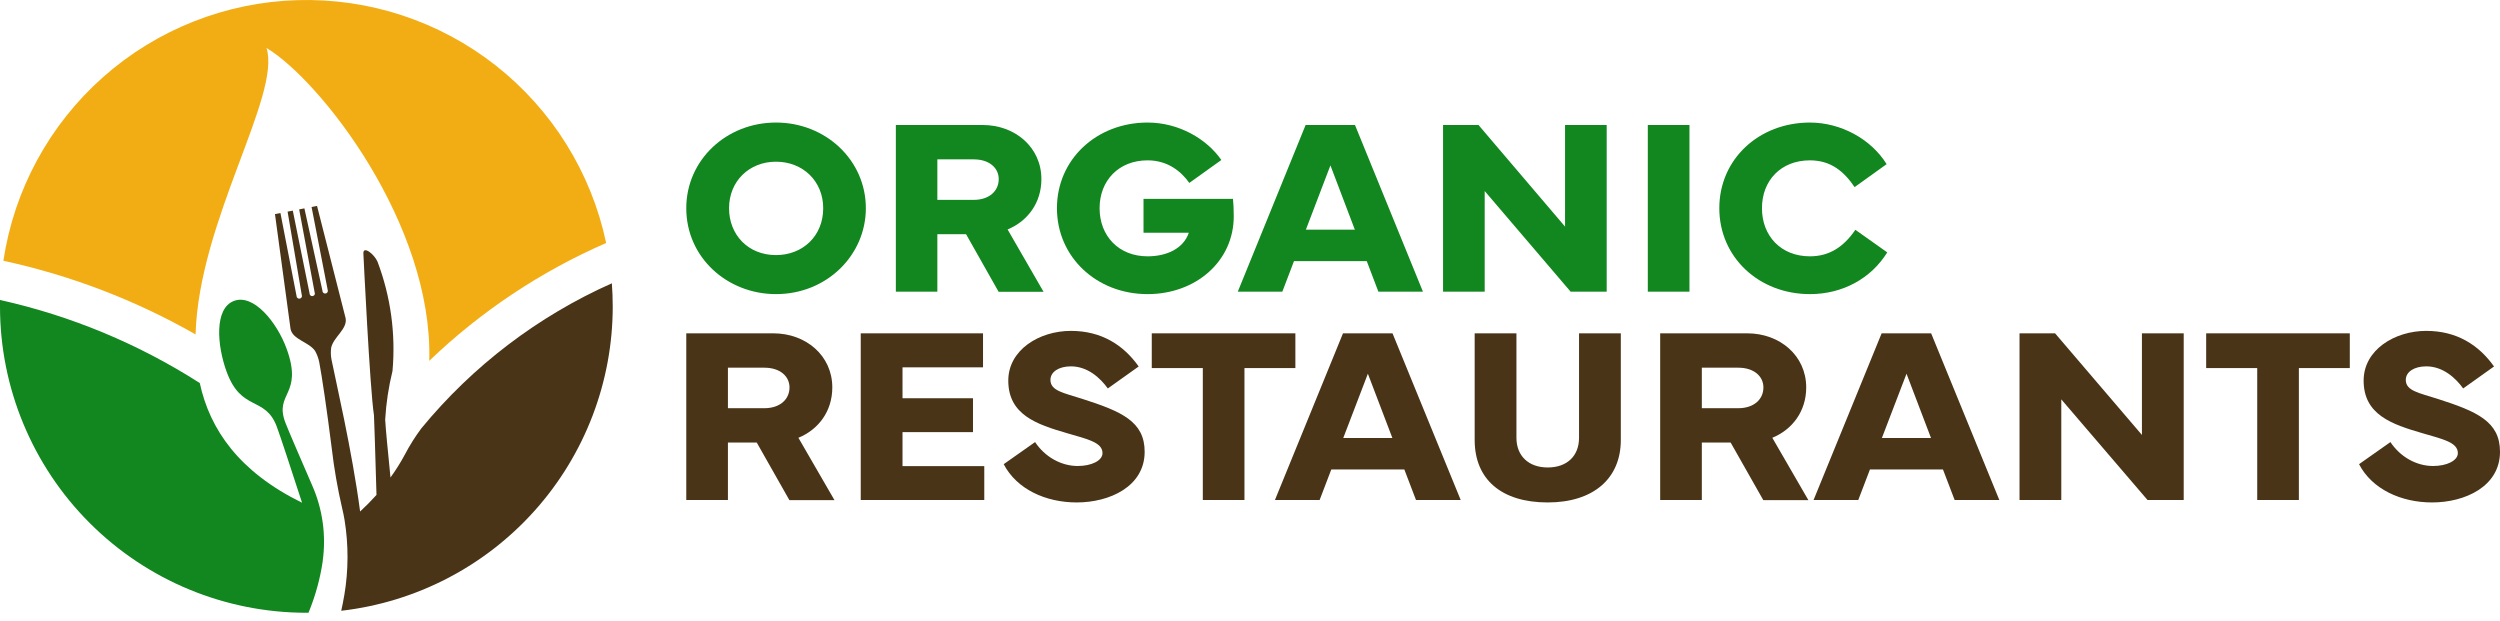 <svg width="153" height="38" viewBox="0 0 153 38" fill="none" xmlns="http://www.w3.org/2000/svg">
<path d="M0.207 15.959C0.86 11.614 3.019 7.637 6.307 4.721C9.595 1.806 13.803 0.138 18.197 0.008C22.591 -0.121 26.89 1.296 30.345 4.012C33.799 6.729 36.189 10.572 37.097 14.871C33.091 16.617 29.426 19.058 26.271 22.081C26.506 13.713 19.603 4.918 16.312 2.937C17.224 5.842 12.167 13.498 11.969 20.467C8.301 18.373 4.335 16.853 0.207 15.959Z" fill="#F3AD14"/>
<path d="M18.871 37.501H18.751C13.778 37.501 9.008 35.526 5.492 32.011C1.976 28.497 0 23.73 0 18.759C0 18.626 0 18.492 0 18.358C4.341 19.324 8.479 21.045 12.226 23.442C12.843 26.299 14.644 28.883 18.486 30.767C17.847 28.809 17.133 26.615 16.928 26.081C16.217 24.229 14.764 25.207 13.869 22.749C13.275 21.118 13.111 18.88 14.312 18.419C15.513 17.958 16.945 19.71 17.54 21.34C18.582 24.204 16.757 24.022 17.468 25.874C17.648 26.343 18.374 28.019 19.101 29.697C19.743 31.148 19.968 32.75 19.75 34.322V34.352C19.59 35.433 19.297 36.49 18.879 37.5L18.871 37.501Z" fill="#12861F"/>
<path d="M21.072 36.425C21.329 34.903 21.334 33.348 21.087 31.823C21.044 31.571 20.994 31.319 20.933 31.074C20.656 29.875 20.445 28.661 20.303 27.439C20.01 25.109 19.707 23.053 19.538 22.168C19.489 21.924 19.402 21.69 19.281 21.474C18.898 20.92 17.913 20.791 17.781 20.13L16.828 13.102L17.162 13.037L18.147 18.105C18.146 18.13 18.151 18.155 18.161 18.178C18.171 18.202 18.186 18.222 18.205 18.239C18.224 18.255 18.247 18.267 18.271 18.273C18.296 18.28 18.321 18.281 18.346 18.276C18.37 18.271 18.394 18.261 18.414 18.246C18.434 18.23 18.451 18.211 18.462 18.189C18.474 18.166 18.48 18.142 18.481 18.116C18.481 18.091 18.476 18.066 18.466 18.043L17.601 12.952L17.919 12.89L18.945 17.951C18.944 17.975 18.948 18 18.957 18.023C18.967 18.046 18.982 18.067 19 18.083C19.019 18.099 19.041 18.111 19.065 18.118C19.089 18.124 19.114 18.125 19.139 18.12C19.163 18.116 19.186 18.105 19.206 18.09C19.226 18.076 19.242 18.056 19.253 18.034C19.265 18.012 19.271 17.987 19.271 17.962C19.271 17.938 19.266 17.913 19.255 17.891L18.309 12.814L18.629 12.752L19.735 17.797C19.734 17.822 19.739 17.846 19.75 17.869C19.76 17.891 19.775 17.911 19.794 17.927C19.813 17.943 19.835 17.954 19.859 17.96C19.883 17.966 19.908 17.967 19.932 17.962C19.956 17.958 19.979 17.948 19.999 17.933C20.019 17.918 20.035 17.899 20.047 17.878C20.058 17.856 20.065 17.832 20.066 17.807C20.067 17.782 20.063 17.758 20.053 17.735L19.068 12.667L19.402 12.602L21.151 19.471C21.28 20.131 20.414 20.62 20.268 21.277C20.236 21.517 20.242 21.759 20.286 21.997C20.516 23.172 21.55 27.581 22.039 31.304C22.398 30.972 22.733 30.633 23.041 30.288C22.969 27.865 22.901 25.501 22.887 25.415C22.634 23.784 22.239 15.518 22.239 15.518C22.212 15.015 22.895 15.541 23.102 16.01C23.91 18.143 24.224 20.432 24.021 22.704C23.781 23.681 23.631 24.677 23.573 25.681C23.602 26.224 23.739 27.634 23.898 29.223C24.223 28.774 24.517 28.305 24.779 27.817C25.072 27.256 25.41 26.719 25.789 26.212C28.934 22.39 32.924 19.352 37.446 17.337C37.481 17.805 37.498 18.278 37.499 18.755C37.499 23.356 35.805 27.797 32.741 31.231C29.677 34.665 25.457 36.853 20.883 37.379C20.953 37.069 21.016 36.75 21.07 36.425L21.072 36.425Z" fill="#493417"/>
<path d="M44.549 30.6H42V20.4H47.331C49.32 20.4 50.937 21.76 50.937 23.712C50.937 25.169 50.09 26.289 48.862 26.792L51.069 30.607H48.31L46.313 27.085H44.549V30.6ZM44.549 22.503V24.982H46.779C47.743 24.982 48.318 24.433 48.318 23.712C48.318 23.037 47.751 22.503 46.779 22.503H44.549Z" fill="#493417"/>
<path d="M52.677 30.6V20.4H60.161V22.481H55.234V24.373H59.547V26.446H55.234V28.527H60.238V30.6H52.677Z" fill="#493417"/>
<path d="M61.427 28.407L63.347 27.055C63.945 27.956 64.932 28.519 65.958 28.519C66.789 28.519 67.473 28.196 67.473 27.731C67.473 27.077 66.579 26.882 65.313 26.514C63.425 25.966 61.707 25.38 61.707 23.292C61.707 21.414 63.603 20.25 65.538 20.25C67.411 20.25 68.755 21.114 69.688 22.428L67.799 23.773C67.333 23.127 66.564 22.421 65.538 22.421C64.8 22.421 64.287 22.759 64.287 23.247C64.287 23.923 65.095 24.043 66.237 24.411C68.623 25.177 70.053 25.785 70.053 27.648C70.053 29.774 67.908 30.75 65.896 30.75C63.999 30.75 62.22 29.939 61.427 28.407Z" fill="#493417"/>
<path d="M70.488 22.526V20.4H79.277V22.526H76.161V30.6H73.612V22.526H70.488Z" fill="#493417"/>
<path d="M78.026 30.6L82.191 20.4H85.222L89.395 30.6H86.659L85.945 28.73H81.476L80.761 30.6H78.026ZM83.714 22.871L82.207 26.807H85.214L83.714 22.871Z" fill="#493417"/>
<path d="M90.25 20.4H92.806V26.792C92.806 27.903 93.552 28.609 94.718 28.609C95.899 28.609 96.637 27.911 96.637 26.792V20.4H99.194V26.927C99.194 29.3 97.5 30.75 94.718 30.75C91.897 30.75 90.25 29.346 90.25 26.927V20.4Z" fill="#493417"/>
<path d="M104.152 30.6H101.603V20.4H106.934C108.923 20.4 110.54 21.76 110.54 23.712C110.54 25.169 109.693 26.289 108.465 26.792L110.672 30.607H107.913L105.916 27.085H104.152V30.6ZM104.152 22.503V24.982H106.382C107.346 24.982 107.921 24.433 107.921 23.712C107.921 23.037 107.354 22.503 106.382 22.503H104.152Z" fill="#493417"/>
<path d="M110.99 30.6L115.156 20.4H118.186L122.359 30.6H119.624L118.909 28.73H114.441L113.726 30.6H110.99ZM116.679 22.871L115.171 26.807H118.178L116.679 22.871Z" fill="#493417"/>
<path d="M126.151 30.6H123.595V20.4H125.771L131.086 26.619V20.4H133.643V30.6H131.428L126.151 24.441V30.6Z" fill="#493417"/>
<path d="M135.018 22.526V20.4H143.807V22.526H140.691V30.6H138.142V22.526H135.018Z" fill="#493417"/>
<path d="M144.374 28.407L146.294 27.055C146.892 27.956 147.879 28.519 148.905 28.519C149.736 28.519 150.42 28.196 150.42 27.731C150.42 27.077 149.526 26.882 148.26 26.514C146.371 25.966 144.654 25.38 144.654 23.292C144.654 21.414 146.55 20.25 148.485 20.25C150.358 20.25 151.702 21.114 152.635 22.428L150.746 23.773C150.28 23.127 149.511 22.421 148.485 22.421C147.747 22.421 147.234 22.759 147.234 23.247C147.234 23.923 148.042 24.043 149.184 24.411C151.57 25.177 153 25.785 153 27.648C153 29.774 150.855 30.75 148.843 30.75C146.946 30.75 145.167 29.939 144.374 28.407Z" fill="#493417"/>
<path d="M47.491 18C44.517 18 42 15.769 42 12.742C42 9.798 44.447 7.5 47.491 7.5C50.535 7.5 52.99 9.806 52.99 12.742C52.99 15.604 50.612 18 47.491 18ZM47.491 9.896C45.849 9.896 44.618 11.09 44.618 12.742C44.618 14.372 45.787 15.612 47.491 15.612C49.11 15.612 50.38 14.462 50.38 12.742C50.38 11.09 49.141 9.896 47.491 9.896Z" fill="#12861F"/>
<path d="M57.366 17.85H54.826V7.65H60.139C62.121 7.65 63.733 9.01 63.733 10.962C63.733 12.419 62.888 13.539 61.664 14.042L63.864 17.857H61.115L59.124 14.335H57.366V17.85ZM57.366 9.753V12.232H59.589C60.549 12.232 61.122 11.684 61.122 10.962C61.122 10.287 60.557 9.753 59.589 9.753H57.366Z" fill="#12861F"/>
<path d="M64.685 12.742C64.685 9.746 67.117 7.5 70.231 7.5C72.151 7.5 73.855 8.506 74.746 9.791L72.786 11.195C72.306 10.519 71.493 9.813 70.231 9.813C68.472 9.813 67.295 11.045 67.295 12.742C67.295 14.44 68.465 15.687 70.231 15.687C71.415 15.687 72.43 15.206 72.755 14.245H69.983V12.172H75.458C75.489 12.465 75.505 12.818 75.505 13.238C75.505 15.995 73.181 18 70.231 18C67.109 18 64.685 15.732 64.685 12.742Z" fill="#12861F"/>
<path d="M75.753 17.85L79.904 7.65H82.925L87.084 17.85H84.357L83.645 15.98H79.192L78.479 17.85H75.753ZM81.422 10.121L79.919 14.057H82.917L81.422 10.121Z" fill="#12861F"/>
<path d="M90.863 17.85H88.315V7.65H90.484L95.781 13.869V7.65H98.329V17.85H96.122L90.863 11.691V17.85Z" fill="#12861F"/>
<path d="M103.395 7.65V17.85H100.846V7.65H103.395Z" fill="#12861F"/>
<path d="M110.768 18C107.647 18 105.222 15.747 105.222 12.742C105.222 9.738 107.647 7.5 110.768 7.5C112.634 7.5 114.501 8.491 115.461 10.046L113.502 11.451C112.859 10.504 112.061 9.813 110.768 9.813C108.994 9.813 107.832 11.045 107.832 12.742C107.832 14.44 108.994 15.687 110.768 15.687C111.937 15.687 112.82 15.131 113.548 14.064L115.5 15.446C114.501 17.054 112.758 18 110.768 18Z" fill="#12861F"/>
</svg>
